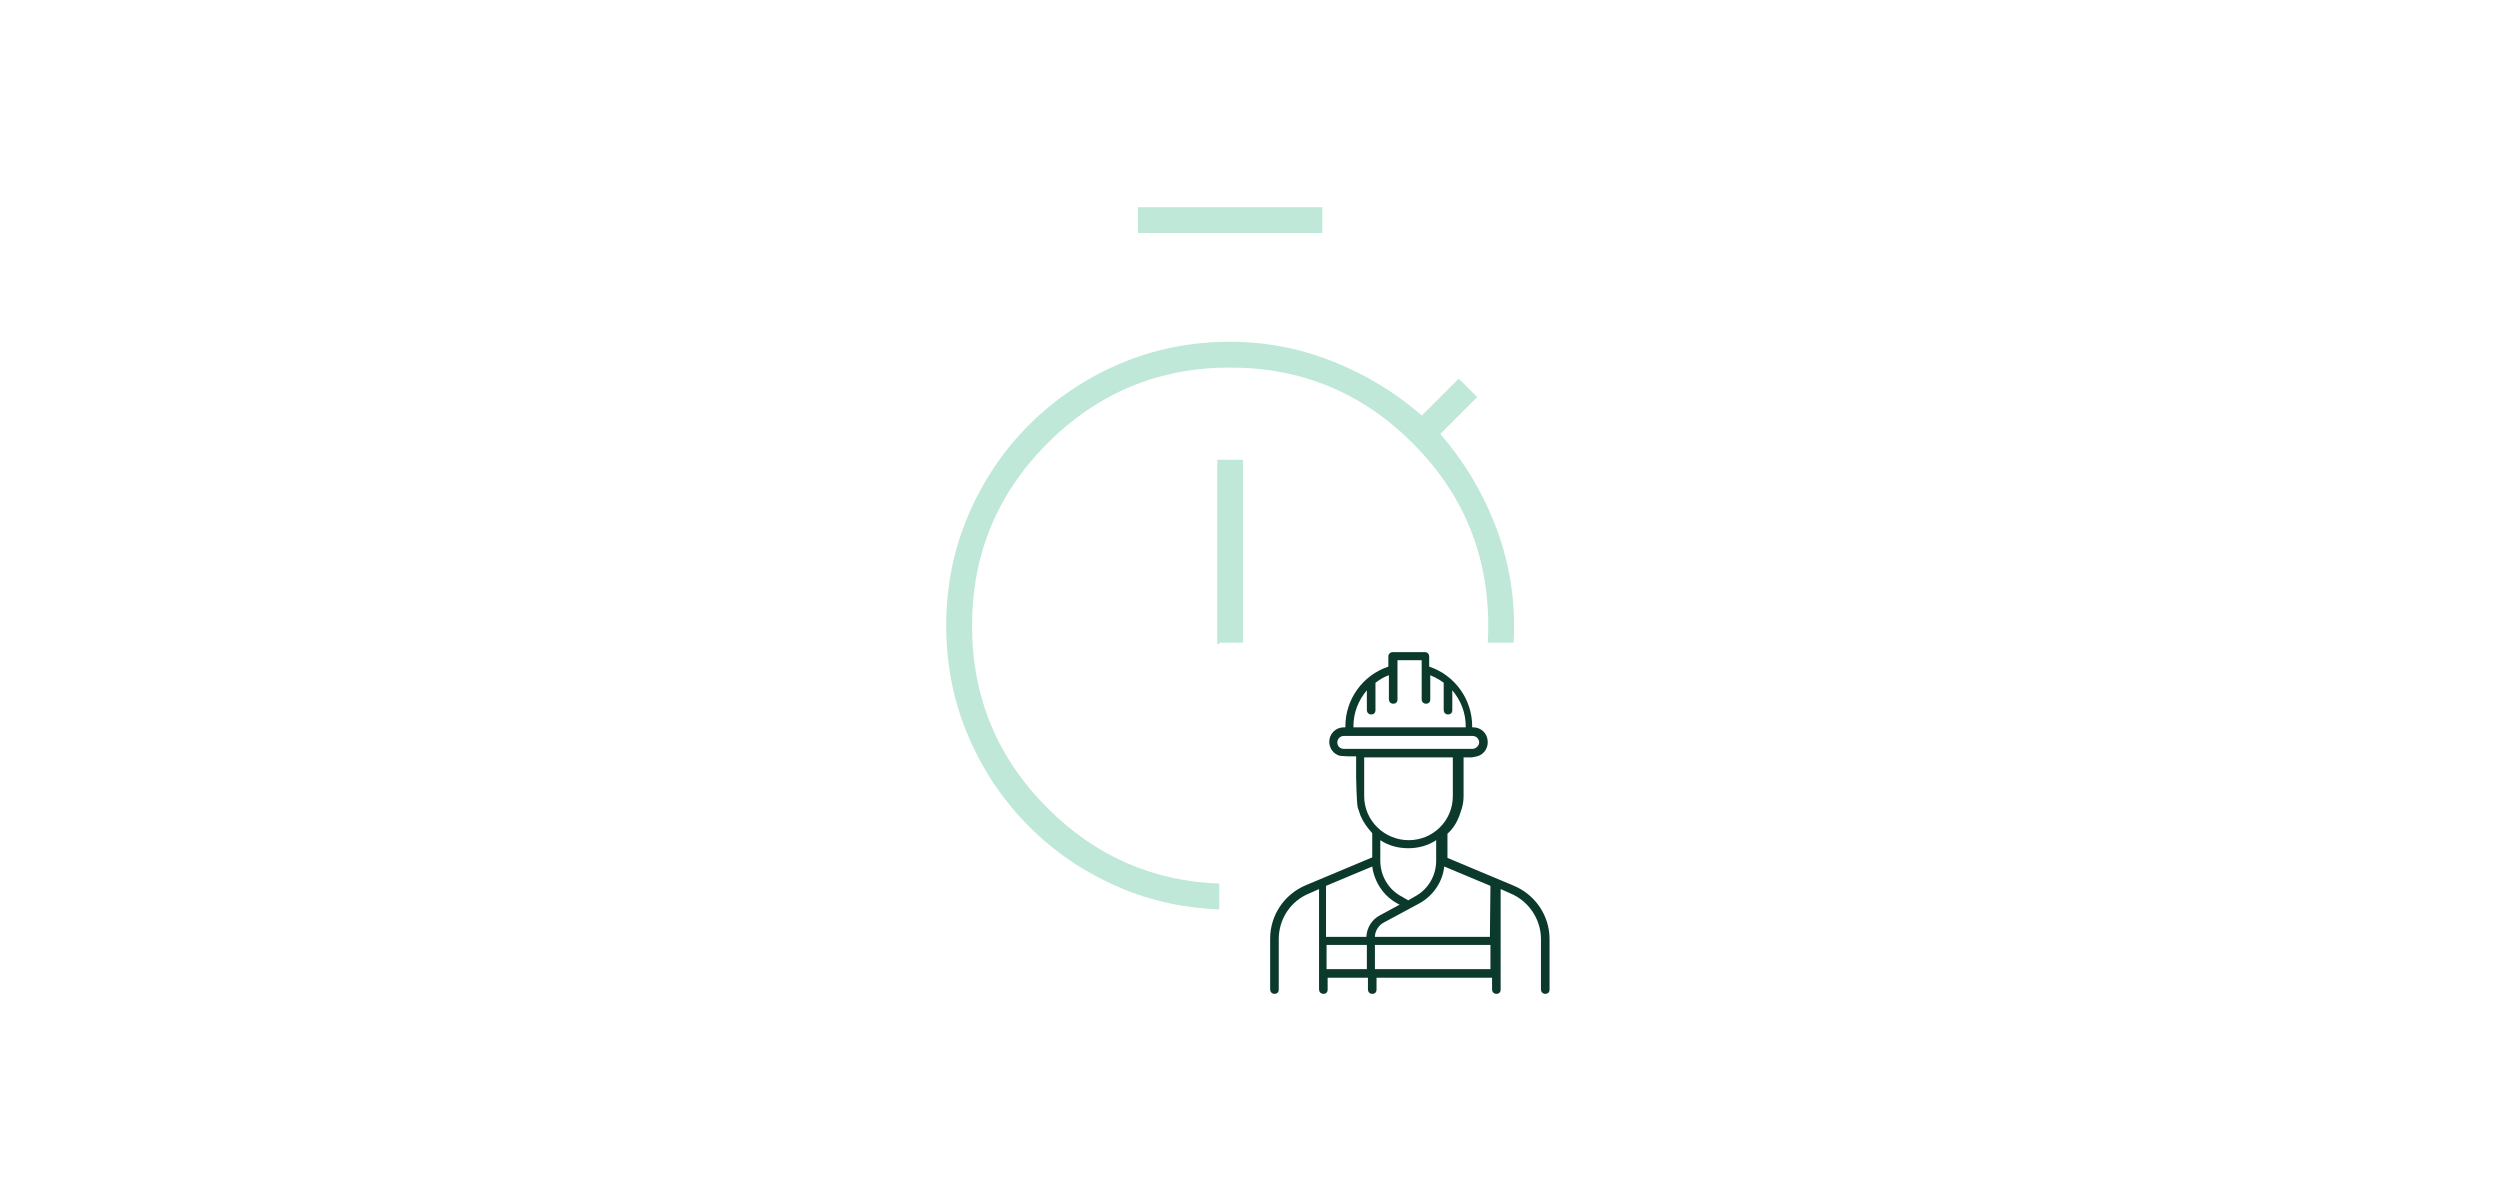 <svg xmlns="http://www.w3.org/2000/svg" width="893" height="423" viewBox="0 0 893 423" fill="none"><path fill-rule="evenodd" clip-rule="evenodd" d="M406.482 83.222V74.002H472.337V83.222H406.482ZM444.019 229.56V164.223H434.799V230.078H435.524V229.56H444.019ZM531.432 229.56C531.548 227.562 531.606 225.539 531.606 223.493C531.606 198.029 522.606 176.297 504.606 158.296C486.605 140.296 464.873 131.296 439.409 131.296C413.945 131.296 392.213 140.296 374.213 158.296C356.212 176.297 347.212 198.029 347.212 223.493C347.212 248.957 356.212 270.689 374.213 288.689C391.291 305.767 411.728 314.744 435.524 315.619V324.842C422.926 324.399 411.049 321.787 399.896 317.007C387.603 311.739 376.847 304.495 367.627 295.275C358.407 286.055 351.163 275.299 345.895 263.006C340.627 250.713 337.992 237.542 337.992 223.493C337.992 209.444 340.627 196.273 345.895 183.98C351.163 171.687 358.407 160.931 367.627 151.711C376.847 142.491 387.603 135.247 399.896 129.979C412.189 124.71 425.36 122.076 439.409 122.076C451.922 122.076 464.05 124.381 475.794 128.991C487.538 133.601 498.24 140.076 507.898 148.418L521.069 135.247L527.655 141.833L514.484 155.004C522.826 164.662 529.301 175.364 533.911 187.108C538.521 198.852 540.826 210.98 540.826 223.493C540.826 225.534 540.77 227.556 540.659 229.56H531.432Z" fill="#BFE8D9"></path><path d="M483.446 259.423C483.446 254.625 485.174 250.211 488.244 246.564V253.665C488.244 254.433 488.82 255.201 489.78 255.201C490.739 255.201 491.315 254.625 491.315 253.665V243.877C492.851 242.726 494.386 241.766 496.113 241.19V249.827C496.113 250.594 496.689 251.362 497.649 251.362C498.608 251.362 499.184 250.786 499.184 249.827V235.816H507.821V249.827C507.821 250.594 508.396 251.362 509.356 251.362C510.316 251.362 510.891 250.786 510.891 249.827V241.19C512.619 241.958 514.154 242.726 515.689 243.877V253.665C515.689 254.433 516.265 255.201 517.225 255.201C518.184 255.201 518.76 254.625 518.76 253.665V246.564C521.831 250.211 523.558 254.625 523.558 259.423V259.807H483.446V259.423ZM477.689 265.181C477.689 263.837 478.84 262.878 479.992 262.878H526.053C527.397 262.878 528.356 264.029 528.356 265.181C528.356 266.332 527.205 267.484 526.053 267.484H479.992C478.648 267.484 477.689 266.524 477.689 265.181ZM527.589 270.171C530.467 269.403 532.003 266.524 531.235 263.645C530.659 261.342 528.548 259.807 526.245 259.807H525.861V259.423C525.861 249.827 519.72 241.19 510.507 238.119V234.473C510.507 233.705 509.932 232.938 508.972 232.938H497.457C496.689 232.938 495.921 233.513 495.921 234.473V238.119C486.709 241.19 480.567 249.827 480.567 259.423V259.807H479.992C477.113 259.807 474.81 262.11 474.81 264.989C474.81 267.292 476.345 269.403 478.648 269.979L481.527 270.171H484.406V274.969V277.848C484.406 277.848 484.598 287.06 484.982 288.403L485.941 291.282C486.901 293.585 488.436 295.696 490.164 297.616V306.252L466.365 316.232C458.688 319.495 453.698 326.98 453.698 335.233V353.465C453.698 354.233 454.274 355.001 455.234 355.001C456.193 355.001 456.769 354.425 456.769 353.465V335.424C456.769 328.323 460.991 321.798 467.709 319.111L471.163 317.576V353.465C471.163 354.233 471.739 355.001 472.699 355.001C473.658 355.001 474.234 354.425 474.234 353.465V349.243H488.628V353.465C488.628 354.233 489.204 355.001 490.164 355.001C491.123 355.001 491.699 354.425 491.699 353.465V349.243H532.962V353.465C532.962 354.233 533.538 355.001 534.498 355.001C535.457 355.001 536.033 354.425 536.033 353.465V317.576L539.488 319.111C546.013 321.798 550.428 328.323 550.428 335.424V353.465C550.428 354.233 551.003 355.001 551.963 355.001C552.923 355.001 553.498 354.425 553.498 353.465V335.424C553.498 327.172 548.508 319.687 540.831 316.424L517.033 306.444V297.808C518.952 296.08 520.296 293.969 521.255 291.474L522.215 288.595C522.599 287.252 522.791 285.716 522.791 284.373V278.231V275.353V270.554H525.669L527.589 270.171ZM487.285 284.373V270.554H518.952V284.373C518.952 293.201 511.851 300.111 503.214 300.111C494.578 300.111 487.285 293.201 487.285 284.373ZM503.022 302.989C506.669 302.989 510.124 302.03 513.002 300.111V307.404C513.002 312.778 510.124 317.768 505.326 320.263L503.022 321.606L500.719 320.263C495.921 317.768 493.042 312.778 493.042 307.404V300.111C495.921 302.03 499.376 302.989 503.022 302.989ZM490.164 309.515C490.931 315.081 494.194 320.071 499.184 322.758L499.952 323.141L492.851 326.98C489.972 328.515 488.244 331.394 488.052 334.657H473.658V316.424L490.164 309.515ZM473.85 346.172V337.536H488.244V346.172H473.85ZM491.123 346.172V337.536H532.387V346.172H491.123ZM532.195 334.657H491.123C491.123 332.546 492.467 330.434 494.386 329.475L506.861 322.758C511.851 320.071 515.306 315.081 515.881 309.515L532.387 316.424L532.195 334.657Z" fill="#0B392B"></path></svg>